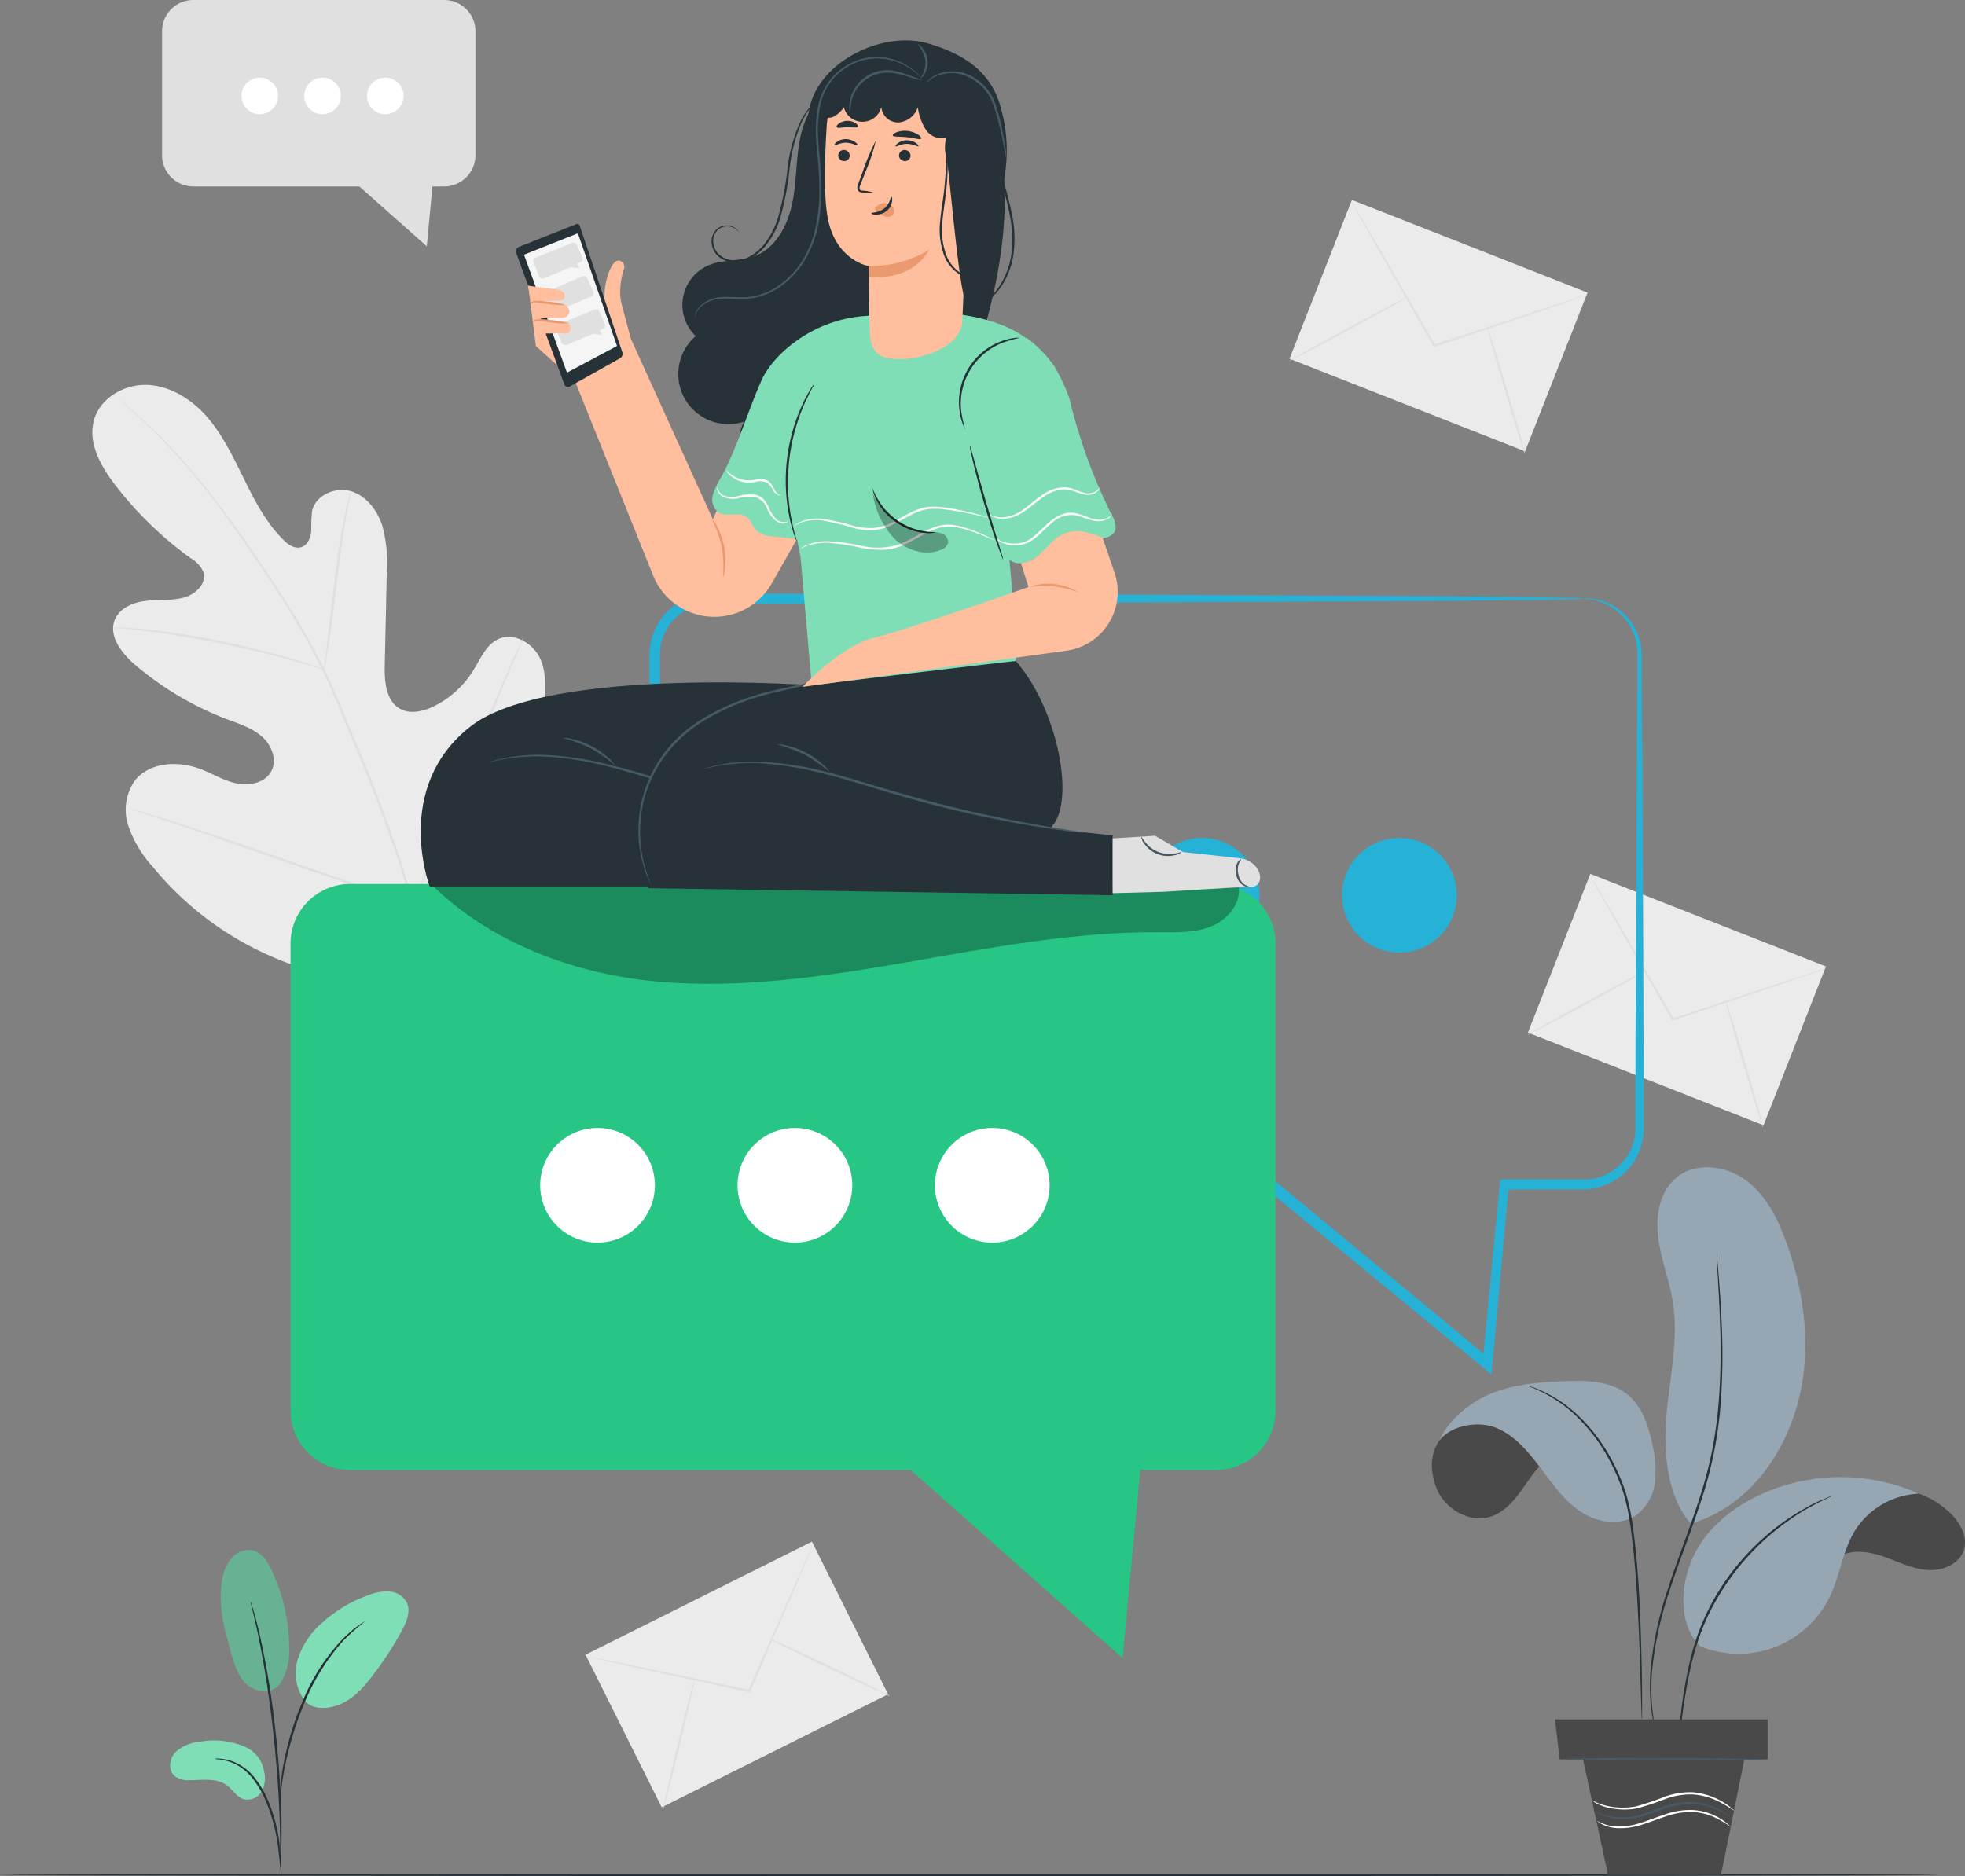 <?xml version="1.0" encoding="UTF-8"?>
<svg xmlns="http://www.w3.org/2000/svg" xmlns:xlink="http://www.w3.org/1999/xlink" id="Group_168164" data-name="Group 168164" width="362.071" height="345.721" viewBox="0 0 362.071 345.721">
  <rect x="0" y="0" width="362.071" height="345.721" fill="#808080" stroke="none"/>
  <defs>
    <clipPath id="clip-path">
      <rect id="Rectangle_159848" data-name="Rectangle 159848" width="362.071" height="345.721" fill="none"></rect>
    </clipPath>
    <clipPath id="clip-path-3">
      <rect id="Rectangle_159844" data-name="Rectangle 159844" width="148.979" height="18.468" fill="none"></rect>
    </clipPath>
    <clipPath id="clip-path-4">
      <rect id="Rectangle_159845" data-name="Rectangle 159845" width="13.859" height="10.833" fill="none"></rect>
    </clipPath>
    <clipPath id="clip-path-5">
      <rect id="Rectangle_159846" data-name="Rectangle 159846" width="12.6" height="25.992" fill="none"></rect>
    </clipPath>
  </defs>
  <g id="Group_168163" data-name="Group 168163" clip-path="url(#clip-path)">
    <rect id="Rectangle_159841" data-name="Rectangle 159841" width="31.428" height="46.631" transform="matrix(0.366, -0.931, 0.931, 0.366, 281.533, 190.29)" fill="#ebebeb"></rect>
    <g id="Group_168162" data-name="Group 168162">
      <g id="Group_168161" data-name="Group 168161" clip-path="url(#clip-path)">
        <path id="Path_36519" data-name="Path 36519" d="M401.143,214.132a2.447,2.447,0,0,1-.557.229l-1.638.59-6,2.048-19.9,6.708-.164.057-.09-.156-.2-.36-10.574-18.487-3.154-5.6-.819-1.54a2.576,2.576,0,0,1-.262-.549,3.081,3.081,0,0,1,.336.508l.917,1.5,3.276,5.562,10.648,18.421.213.36-.254-.09,19.953-6.594,6.045-1.941,1.638-.508a3.959,3.959,0,0,1,.59-.156" transform="translate(-64.726 -35.652)" fill="#e0e0e0"></path>
        <path id="Path_36520" data-name="Path 36520" d="M343.69,230.169c-.049-.1,4.792-2.826,10.812-6.086s10.959-5.824,11.017-5.734-4.784,2.826-10.812,6.086-10.959,5.84-11.017,5.734" transform="translate(-62.177 -39.501)" fill="#e0e0e0"></path>
        <path id="Path_36521" data-name="Path 36521" d="M388.1,224.85c.115,0,1.777,5.209,3.71,11.721s3.407,11.8,3.276,11.836-1.777-5.209-3.71-11.721-3.366-11.8-3.276-11.836" transform="translate(-70.21 -40.678)" fill="#e0e0e0"></path>
        <rect id="Rectangle_159842" data-name="Rectangle 159842" width="46.631" height="31.429" transform="translate(107.885 304.924) rotate(-26.53)" fill="#ebebeb"></rect>
        <path id="Path_36522" data-name="Path 36522" d="M173.8,347.19a4.349,4.349,0,0,1-.2.565l-.655,1.6c-.6,1.425-1.442,3.416-2.457,5.848l-8.338,19.29-.074.156H161.9l-.41-.09-20.8-4.513-6.3-1.417-1.7-.41a4.457,4.457,0,0,1-.59-.164,2.609,2.609,0,0,1,.606.082l1.72.328,6.323,1.286,20.846,4.358.41.09-.238.123c3.276-7.5,6.282-14.285,8.453-19.232,1.089-2.416,1.974-4.39,2.6-5.8.3-.647.541-1.171.721-1.564a2.747,2.747,0,0,1,.262-.532" transform="translate(-23.896 -62.81)" fill="#e0e0e0"></path>
        <path id="Path_36523" data-name="Path 36523" d="M149.208,401.624c-.115,0,1.1-5.447,2.7-12.106s3.014-12.041,3.121-12.008-1.1,5.447-2.7,12.106-3.014,12.032-3.121,12.008" transform="translate(-26.992 -68.295)" fill="#e0e0e0"></path>
        <path id="Path_36524" data-name="Path 36524" d="M173.04,368.629c.049-.106,5.062,2.171,11.189,5.087s11.066,5.373,10.976,5.471-5.054-2.171-11.189-5.087-11.025-5.373-10.976-5.472" transform="translate(-31.305 -66.688)" fill="#e0e0e0"></path>
        <path id="Path_36525" data-name="Path 36525" d="M84.823,194.21c15.858-10.583,19.724-30.6,19.388-48.654-.057-3.014.328-6.184-1.081-8.854s-4.775-4.521-7.527-3.276c-2.285,1.024-3.276,3.612-4.611,5.734a17.755,17.755,0,0,1-7.265,6.643c-1.958.967-4.374,1.54-6.274.467-2.613-1.474-2.867-5.07-2.8-8.068l.369-16.75a26.486,26.486,0,0,0-.819-8.912c-.942-2.859-2.941-5.529-5.816-6.364s-6.479.745-7.134,3.67a34.853,34.853,0,0,0-.139,3.727c-.139,1.27-.713,2.613-1.917,2.941s-2.416-.532-3.276-1.425c-3.088-3.072-5.152-7-7.077-10.9s-3.8-7.9-6.553-11.246S35.6,86.926,31.255,86.614s-9.01,2.269-10.181,6.471,1.27,8.527,3.932,11.983A67.154,67.154,0,0,0,38.93,118.551a5.5,5.5,0,0,1,2.318,2.539c.631,2.007-1.319,3.964-3.326,4.6-2.277.7-4.726.442-7.093.68s-4.915,1.229-5.889,3.424c-1.286,3.047,1.261,6.291,3.776,8.437A58.486,58.486,0,0,0,45.7,148.259c2.22.819,4.562,1.581,6.34,3.153s2.818,4.284,1.7,6.381-3.923,2.728-6.258,2.269-4.407-1.753-6.618-2.613c-4.145-1.638-9.542-1.417-12.286,2.105a9.382,9.382,0,0,0-1.147,8.371,21.8,21.8,0,0,0,4.48,7.47,58.39,58.39,0,0,0,24.655,17.66c9.624,3.457,18.577,4.489,28.25,1.155" transform="translate(-3.758 -15.665)" fill="#ebebeb"></path>
        <path id="Path_36526" data-name="Path 36526" d="M81.276,183.38a267.514,267.514,0,0,0-10.353-29.053q-1.573-3.8-3.1-7.486c-1.032-2.457-2.048-4.915-3.186-7.2a134.344,134.344,0,0,0-7.372-12.95c-2.531-4.005-5.095-7.716-7.5-11.172s-4.751-6.618-6.987-9.428A107.236,107.236,0,0,0,31.222,93.649c-1.474-1.36-2.654-2.384-3.457-3.063l-.926-.77-.319-.246s.09.1.295.287l.893.819c.819.7,1.941,1.736,3.4,3.113a113.169,113.169,0,0,1,11.451,12.5c2.22,2.809,4.521,6,6.93,9.444s4.915,7.183,7.462,11.189a134.534,134.534,0,0,1,7.3,12.917c1.139,2.31,2.146,4.718,3.17,7.183s2.056,4.915,3.1,7.478a271.765,271.765,0,0,1,10.37,29" transform="translate(-4.798 -16.204)" fill="#e0e0e0"></path>
        <path id="Path_36527" data-name="Path 36527" d="M72.909,143.385a7.6,7.6,0,0,0,.295-1.278c.164-.819.369-2.031.6-3.522.467-2.973.983-7.11,1.532-11.664s1.13-8.682,1.638-11.639c.262-1.483.491-2.678.655-3.506a8.243,8.243,0,0,0,.213-1.286,6.97,6.97,0,0,0-.385,1.253c-.221.819-.491,2-.819,3.481-.614,2.949-1.245,7.077-1.794,11.639s-1.024,8.609-1.392,11.68c-.188,1.425-.344,2.613-.459,3.53a7.309,7.309,0,0,0-.082,1.311" transform="translate(-13.19 -19.989)" fill="#e0e0e0"></path>
        <path id="Path_36528" data-name="Path 36528" d="M25.4,141.149a2.3,2.3,0,0,0,.4.066l1.155.115c1,.1,2.457.238,4.235.459,3.563.426,8.478,1.2,13.859,2.277s10.2,2.293,13.662,3.276c1.736.475,3.129.893,4.1,1.179l1.114.328a1.727,1.727,0,0,0,.4.09,1.427,1.427,0,0,0-.369-.172l-1.089-.41c-.95-.344-2.326-.819-4.1-1.327-3.448-1.057-8.273-2.3-13.662-3.4a138.994,138.994,0,0,0-13.925-2.146c-1.794-.188-3.276-.279-4.259-.319H25.76a1.3,1.3,0,0,0-.36-.016" transform="translate(-4.595 -25.534)" fill="#e0e0e0"></path>
        <path id="Path_36529" data-name="Path 36529" d="M92.85,192.41a2.094,2.094,0,0,0,.262-.467c.18-.36.41-.819.688-1.392.582-1.2,1.392-2.973,2.359-5.168,1.941-4.382,4.439-10.525,7.11-17.34s5.119-12.966,6.979-17.381l2.236-5.218.6-1.425a2.742,2.742,0,0,0,.188-.508,2.288,2.288,0,0,0-.27.467l-.68,1.392c-.59,1.2-1.392,2.973-2.359,5.168-1.949,4.382-4.439,10.525-7.11,17.34s-5.119,12.966-6.987,17.381l-2.228,5.218L93.03,191.9a2.314,2.314,0,0,0-.18.508" transform="translate(-16.797 -25.962)" fill="#e0e0e0"></path>
        <path id="Path_36530" data-name="Path 36530" d="M29.85,182.13a3.254,3.254,0,0,0,.516.2l1.5.508,5.562,1.843c4.669,1.564,11.09,3.8,18.184,6.291s13.531,4.677,18.233,6.168c2.343.737,4.251,1.327,5.578,1.7l1.524.426a2.271,2.271,0,0,0,.541.123,2.527,2.527,0,0,0-.516-.2l-1.5-.516-5.529-1.843c-4.669-1.556-11.09-3.792-18.184-6.282s-13.531-4.677-18.225-6.168c-2.351-.745-4.259-1.327-5.586-1.7l-1.524-.434a2.488,2.488,0,0,0-.573-.115" transform="translate(-5.4 -32.949)" fill="#e0e0e0"></path>
        <path id="Path_36531" data-name="Path 36531" d="M42.226,0H88.439a5.766,5.766,0,0,1,5.766,5.766V28.594a5.766,5.766,0,0,1-5.766,5.766H42.226a5.766,5.766,0,0,1-5.766-5.766V5.766A5.766,5.766,0,0,1,42.226,0" transform="translate(-6.596)" fill="#e0e0e0"></path>
        <path id="Path_36532" data-name="Path 36532" d="M79.34,40.62,92.994,52.743l1.122-11.91" transform="translate(-14.353 -7.349)" fill="#e0e0e0"></path>
        <path id="Path_36533" data-name="Path 36533" d="M61.053,20.836a3.366,3.366,0,1,1-3.366-3.366,3.366,3.366,0,0,1,3.366,3.366" transform="translate(-9.827 -3.16)" fill="#fff"></path>
        <path id="Path_36534" data-name="Path 36534" d="M75.173,20.836a3.366,3.366,0,1,1-3.366-3.366h.008a3.359,3.359,0,0,1,3.358,3.358v.008" transform="translate(-12.381 -3.16)" fill="#fff"></path>
        <path id="Path_36535" data-name="Path 36535" d="M89.3,20.836a3.366,3.366,0,1,1-3.366-3.366h.008A3.367,3.367,0,0,1,89.3,20.836" transform="translate(-14.938 -3.16)" fill="#fff"></path>
        <rect id="Rectangle_159843" data-name="Rectangle 159843" width="31.428" height="46.631" transform="matrix(0.366, -0.931, 0.931, 0.366, 237.603, 66.108)" fill="#ebebeb"></rect>
        <path id="Path_36536" data-name="Path 36536" d="M347.515,62.532a2.7,2.7,0,0,1-.557.238l-1.638.582-6,2.072-19.912,6.708-.164.057-.09-.156-.2-.36L308.371,53.186c-1.311-2.343-2.392-4.251-3.162-5.627l-.819-1.54a3.046,3.046,0,0,1-.27-.549,3.181,3.181,0,0,1,.344.508l.909,1.5c.819,1.36,1.909,3.276,3.276,5.562L319.3,71.46l.2.369-.246-.1L339.2,65.177l6.053-1.949,1.638-.508a4.225,4.225,0,0,1,.623-.188" transform="translate(-55.018 -8.226)" fill="#e0e0e0"></path>
        <path id="Path_36537" data-name="Path 36537" d="M290.1,78.569c-.057-.1,4.783-2.826,10.8-6.086s10.959-5.824,11.017-5.734-4.783,2.826-10.812,6.086S290.1,78.675,290.1,78.569" transform="translate(-52.482 -12.075)" fill="#e0e0e0"></path>
        <path id="Path_36538" data-name="Path 36538" d="M334.489,73.25c.106,0,1.769,5.218,3.7,11.721s3.416,11.811,3.276,11.844-1.769-5.218-3.7-11.721-3.391-11.811-3.276-11.844" transform="translate(-60.511 -13.252)" fill="#e0e0e0"></path>
        <path id="Path_36539" data-name="Path 36539" d="M357.287,421.773c0,.115-79.984.213-178.635.213S0,421.888,0,421.773s79.968-.213,178.652-.213,178.635.09,178.635.213" transform="translate(0 -76.264)" fill="#263238"></path>
        <path id="Path_36540" data-name="Path 36540" d="M223.666,188.52A10.566,10.566,0,1,1,213.1,199.086a10.567,10.567,0,0,1,10.566-10.566" transform="translate(-38.552 -34.105)" fill="#ff725e"></path>
        <path id="Path_36541" data-name="Path 36541" d="M268.066,188.52A10.566,10.566,0,1,1,257.5,199.086a10.566,10.566,0,0,1,10.566-10.566" transform="translate(-46.584 -34.105)" fill="#26b1d7"></path>
        <path id="Path_36542" data-name="Path 36542" d="M318.224,134.464a2.238,2.238,0,0,1,.622-.041,8.563,8.563,0,0,1,1.827.2,9.98,9.98,0,0,1,2.842,1.065,10.506,10.506,0,0,1,3.178,2.744,10.394,10.394,0,0,1,2.089,4.915,11.451,11.451,0,0,1,.131,1.515v4.816c.041,4.546.074,9.772.123,15.628.057,11.721.123,25.973.2,42.38q0,6.152.049,12.7v11.746a12.859,12.859,0,0,1-.164,1.851,11.181,11.181,0,0,1-10.648,9.338l-14.924.049.885-.819c-.966,10.493-1.982,21.575-3.047,33.075l-.164,1.794-1.392-1.147-40.062-33.009.655.229-82.089.041H157.117a11.294,11.294,0,0,1-8.961-4.767,11.546,11.546,0,0,1-1.761-3.776,14.963,14.963,0,0,1-.369-4.014V208.608c0-19.658.041-38.579.057-56.624v-6.717a11.853,11.853,0,0,1,.45-3.563,11.579,11.579,0,0,1,1.532-3.276,11.32,11.32,0,0,1,5.594-4.267,10.869,10.869,0,0,1,3.465-.631h3.235l24.868.049,44.632.131,64.634.336,17.569.2,4.571.106a8.758,8.758,0,0,1,1.556.106,7.8,7.8,0,0,1-1.556.106l-4.571.106-17.569.2-64.634.336-44.632.131-24.868.049h-3.194a8.925,8.925,0,0,0-2.883.532,9.411,9.411,0,0,0-4.628,3.555,9.626,9.626,0,0,0-1.638,5.734v6.717c0,18.02.041,36.982.066,56.624v22.369a12.559,12.559,0,0,0,.311,3.489,9.255,9.255,0,0,0,7.02,6.741,9.855,9.855,0,0,0,1.7.2h21.321l82.089.041h.369l.287.238,39.972,33.116-1.564.647c1.106-11.467,2.171-22.574,3.186-33.058l.074-.819h15.694a9.51,9.51,0,0,0,9.092-7.9,11.229,11.229,0,0,0,.139-1.581V220.3q0-6.552.049-12.7c.082-16.382.147-30.659.2-42.38.049-5.856.082-11.082.123-15.628v-4.816a11.669,11.669,0,0,0-.09-1.425,9.931,9.931,0,0,0-1.859-4.661,10.148,10.148,0,0,0-2.957-2.711,10.313,10.313,0,0,0-2.7-1.155c-1.474-.328-2.318-.278-2.318-.36" transform="translate(-26.415 -24.157)" fill="#26b1d7"></path>
        <path id="Path_36543" data-name="Path 36543" d="M76.328,198.87H235.87a10.975,10.975,0,0,1,10.976,10.976V295.9a10.975,10.975,0,0,1-10.976,10.976H76.328A10.968,10.968,0,0,1,65.36,295.908V209.846A10.968,10.968,0,0,1,76.319,198.87Z" transform="translate(-11.824 -35.978)" fill="#27c684"></path>
        <path id="Path_36544" data-name="Path 36544" d="M200.14,326.51l42.912,38.1,3.522-37.424" transform="translate(-36.207 -59.069)" fill="#27c684"></path>
        <path id="Path_36545" data-name="Path 36545" d="M132.086,253.76a10.566,10.566,0,1,1-10.566,10.566,10.567,10.567,0,0,1,10.566-10.566" transform="translate(-21.984 -45.908)" fill="#fff"></path>
        <path id="Path_36546" data-name="Path 36546" d="M176.486,253.76a10.566,10.566,0,1,1-10.566,10.566,10.567,10.567,0,0,1,10.566-10.566" transform="translate(-30.017 -45.908)" fill="#fff"></path>
        <path id="Path_36547" data-name="Path 36547" d="M220.886,253.76a10.566,10.566,0,1,1-10.566,10.566,10.567,10.567,0,0,1,10.566-10.566" transform="translate(-38.049 -45.908)" fill="#fff"></path>
        <g id="Group_168154" data-name="Group 168154" transform="translate(79.321 162.827)" opacity="0.3">
          <g id="Group_168153" data-name="Group 168153">
            <g id="Group_168152" data-name="Group 168152" clip-path="url(#clip-path-3)">
              <path id="Path_36548" data-name="Path 36548" d="M245.767,199.29l-17.053-.5H96.84c10.959,10.9,26.629,16.734,42.019,18.077s30.863-1,46.09-3.637,30.519-5.586,45.976-5.472c3.276,0,6.643.164,9.673-1.048s5.619-4.145,5.168-7.421" transform="translate(-96.84 -198.79)"></path>
            </g>
          </g>
        </g>
        <path id="Path_36549" data-name="Path 36549" d="M312.466,188.52A10.566,10.566,0,1,1,301.9,199.086a10.566,10.566,0,0,1,10.566-10.566" transform="translate(-54.617 -34.105)" fill="#26b1d7"></path>
        <path id="Path_36550" data-name="Path 36550" d="M194.4,11.74a20.167,20.167,0,0,0-18.962,14.211c-1.2,4.2-.958,8.674-1.728,12.983s-2.941,8.813-7.028,10.37c-2.662,1.007-5.734.59-8.355,1.638a7.937,7.937,0,0,0-2.531,13.105,9.239,9.239,0,0,0,8.92,15.776,7.109,7.109,0,0,0,.762,7.978,11.017,11.017,0,0,0,7.437,3.751,25.976,25.976,0,0,0,8.469-.762c6.209-1.376,12.434-3.588,17.1-7.9,5.119-4.734,7.831-11.467,9.886-18.159,3.915-12.737,6-26.457,2.8-39.39" transform="translate(-27.604 -2.124)" fill="#263238"></path>
        <path id="Path_36551" data-name="Path 36551" d="M159.729,91.2l-6.9,15.1L137.712,73c-.713-2.695-1.515-5.734-1.679-6.34a8.643,8.643,0,0,1-.254-2.859,12.932,12.932,0,0,1,.639-3.506c.451-1.007-.557-2.031-1.425-1.54s-2.171,3.276-2.13,6.774-12.139-4.857-14.113-2.875l1.474,11.713c1.335,1.22,5.1,4.587,7.2,6.446l14.252,35.467a12.172,12.172,0,0,0,22.025,1.81l9.182-16.185Z" transform="translate(-21.483 -10.606)" fill="#ffbe9d"></path>
        <path id="Path_36552" data-name="Path 36552" d="M127.227,50.394a.451.451,0,0,1,.576.273c.006.016.01.031.014.047l7.839,23.27a.959.959,0,0,1-.377,1.13l-9.3,5.218a.712.712,0,0,1-.961-.3.7.7,0,0,1-.055-.139L116.145,55.8a.926.926,0,0,1,.45-1.179Z" transform="translate(-20.999 -9.112)" fill="#263238"></path>
        <path id="Path_36553" data-name="Path 36553" d="M127.807,52.49l7.208,20.756L125.8,78.16,117.88,56.43Z" transform="translate(-21.326 -9.496)" fill="#f5f5f5"></path>
        <path id="Path_36554" data-name="Path 36554" d="M120.02,58.22c.278.713.737,1.859,1.024,2.572a.672.672,0,0,0,.872.378l.021-.009,4.915-2.056,1.7.246-.475-.893.557-.229a.672.672,0,0,0,.378-.872L129,57.335,128,55a.672.672,0,0,0-.876-.352l-6.7,2.7a.663.663,0,0,0-.41.844c0,.008.006.016.009.025" transform="translate(-21.705 -9.877)" fill="#e0e0e0"></path>
        <path id="Path_36555" data-name="Path 36555" d="M125.09,73.2l1.024,2.564a.672.672,0,0,0,.873.374l.011,0,4.915-2.056,1.7.246-.475-.893.557-.229a.672.672,0,0,0,.378-.872l-.009-.021-1-2.326a.663.663,0,0,0-.866-.361h0l-6.708,2.7a.672.672,0,0,0-.4.863l.006.014" transform="translate(-22.621 -12.586)" fill="#e0e0e0"></path>
        <path id="Path_36556" data-name="Path 36556" d="M130.347,62.47c.311.7.819,1.835,1.114,2.531a.672.672,0,0,1-.343.885l-.017.007-4.915,2.048-1.007,1.384-.311-.975-.549.246a.679.679,0,0,1-.892-.359v0l-.967-2.351a.68.68,0,0,1,.36-.876l6.626-2.883a.672.672,0,0,1,.893.325l.008.019" transform="translate(-22.145 -11.228)" fill="#e0e0e0"></path>
        <path id="Path_36557" data-name="Path 36557" d="M118.75,64.25c1.581.262,3.522.418,5.1.68a2.92,2.92,0,0,1,1.286.426.992.992,0,0,1,.36,1.2c-.254.459-.876.491-1.4.475-1.163,0-2.457.213-3.62.172,1.491.131,2.867.254,4.53.451a1.564,1.564,0,0,1,1.4,1.36,1.269,1.269,0,0,1-1.155,1.155,13.188,13.188,0,0,1-1.835,0s-2.4,0-2.506.344c1.5,0,3.473.311,4.972.451.41,0,.59.59.688.991A.9.9,0,0,1,126.146,73a1.44,1.44,0,0,1-.59.066c-1.941-.057-2.949.066-4.915,0" transform="translate(-21.483 -11.623)" fill="#ffbe9d"></path>
        <path id="Path_36558" data-name="Path 36558" d="M162.179,127.582a24.406,24.406,0,0,0-.2-5.611,24.136,24.136,0,0,0-1.892-5.291,4.928,4.928,0,0,1,.958,1.384,13.429,13.429,0,0,1,1.352,3.825,13.217,13.217,0,0,1,.156,4.1,4.656,4.656,0,0,1-.377,1.6" transform="translate(-28.962 -21.109)" fill="#eb996e"></path>
        <path id="Path_36559" data-name="Path 36559" d="M126.438,72.572a13.456,13.456,0,0,1-3.383-.18c-.926-.09-1.777-.278-2.343-.278a2.188,2.188,0,0,0-.893.254.369.369,0,0,1,.147-.246,1.226,1.226,0,0,1,.721-.3,13.252,13.252,0,0,1,2.416.147,13.933,13.933,0,0,1,3.334.606" transform="translate(-21.677 -12.992)" fill="#eb996e"></path>
        <path id="Path_36560" data-name="Path 36560" d="M125.807,68.419a13.385,13.385,0,0,1-3.35-.172c-.917-.09-1.761-.287-2.31-.27s-.819.336-.868.287.156-.467.819-.582a4.1,4.1,0,0,1,1.1,0l1.294.139a13.554,13.554,0,0,1,3.317.6" transform="translate(-21.577 -12.238)" fill="#eb996e"></path>
        <path id="Path_36561" data-name="Path 36561" d="M168.088,154.127s-49.85-3.768-64.274,7.519S96.3,191.133,96.3,191.133h81.516l3.129-37.6Z" transform="translate(-17.122 -27.774)" fill="#263238"></path>
        <path id="Path_36562" data-name="Path 36562" d="M180.276,182.966a4.02,4.02,0,0,1-.729-.049c-.475-.057-1.179-.123-2.072-.246-1.8-.229-4.407-.6-7.609-1.139a219.759,219.759,0,0,1-24.7-5.734c-4.743-1.409-9.248-2.809-13.4-3.866a59.391,59.391,0,0,0-11.205-1.777,33.78,33.78,0,0,0-7.626.442c-.9.115-1.573.336-2.04.418a5.383,5.383,0,0,1-.721.139,4.617,4.617,0,0,1,.7-.221,19.86,19.86,0,0,1,2.031-.5,31.83,31.83,0,0,1,7.675-.582,57.487,57.487,0,0,1,11.279,1.7c4.177,1.007,8.691,2.457,13.433,3.825a243.527,243.527,0,0,0,24.622,5.856c3.186.573,5.783.991,7.568,1.27l2.064.319c.491.082.737.131.737.139" transform="translate(-19.931 -30.722)" fill="#455a64"></path>
        <path id="Path_36563" data-name="Path 36563" d="M136.2,171.047a31.173,31.173,0,0,0-4.48-3.129,30.32,30.32,0,0,0-5.128-1.9,4.708,4.708,0,0,1,1.638.172,14.761,14.761,0,0,1,3.7,1.343,14.987,14.987,0,0,1,3.211,2.277,4.854,4.854,0,0,1,1.057,1.237" transform="translate(-22.901 -30.032)" fill="#455a64"></path>
        <path id="Path_36564" data-name="Path 36564" d="M213.077,148.53s-45.6,1.237-60.023,12.524-7.519,29.487-7.519,29.487l85.513,1.294V180.819l-11.09-1.2-.082-.508c4.3-4.71,1.024-21.124-6.135-29.782Z" transform="translate(-26.03 -26.871)" fill="#263238"></path>
        <path id="Path_36565" data-name="Path 36565" d="M228.51,184.5a4.823,4.823,0,0,1-.729-.057c-.475-.049-1.171-.123-2.072-.238-1.8-.229-4.407-.6-7.6-1.147a217.338,217.338,0,0,1-24.712-5.734c-4.751-1.409-9.239-2.834-13.4-3.858a59.451,59.451,0,0,0-11.189-1.8,33.78,33.78,0,0,0-7.626.442c-.9.115-1.573.344-2.04.426a4.478,4.478,0,0,1-.721.131,4.218,4.218,0,0,1,.7-.213,19.9,19.9,0,0,1,2.031-.508,31.979,31.979,0,0,1,7.659-.549,57.376,57.376,0,0,1,11.279,1.638c4.186,1.016,8.691,2.457,13.433,3.833a241.016,241.016,0,0,0,24.638,5.824c3.186.582,5.783,1,7.577,1.278l2.064.319a4.1,4.1,0,0,1,.713.213" transform="translate(-28.66 -31)" fill="#455a64"></path>
        <path id="Path_36566" data-name="Path 36566" d="M184.428,172.525a31.585,31.585,0,0,0-4.48-3.137,32.109,32.109,0,0,0-5.128-1.9,4.635,4.635,0,0,1,1.638.18,14.745,14.745,0,0,1,6.921,3.62,4.915,4.915,0,0,1,1.048,1.237" transform="translate(-31.627 -30.298)" fill="#455a64"></path>
        <path id="Path_36567" data-name="Path 36567" d="M189.456,150.84a4.281,4.281,0,0,1-.7.123l-2.031.287c-1.753.262-4.292.688-7.372,1.311s-6.815,1.433-10.9,2.408A44.361,44.361,0,0,0,155.857,160a26.35,26.35,0,0,0-5.48,4.366,24.169,24.169,0,0,0-3.792,5.308,23.35,23.35,0,0,0-2.662,10.648A24.206,24.206,0,0,0,145,187.691c.262.819.508,1.491.68,1.925a6.522,6.522,0,0,1,.246.672,3.459,3.459,0,0,1-.328-.639,19.686,19.686,0,0,1-.754-1.908,23.477,23.477,0,0,1,1.392-18.274,24.193,24.193,0,0,1,3.825-5.414,26.423,26.423,0,0,1,5.57-4.439,43.864,43.864,0,0,1,12.68-5.037c4.1-.958,7.806-1.728,10.935-2.318s5.684-.967,7.446-1.179c.885-.106,1.573-.18,2.048-.213a6.47,6.47,0,0,1,.713-.025" transform="translate(-25.982 -27.288)" fill="#455a64"></path>
        <path id="Path_36568" data-name="Path 36568" d="M250.3,188.511l7.8-.491,5.168,3.006,9.9,1.081c4.743.246,5.5,5.349,2.58,5.349-2.318,0-16.185.9-16.185.9l-9.264.246Z" transform="translate(-45.282 -34.015)" fill="#e0e0e0"></path>
        <path id="Path_36569" data-name="Path 36569" d="M264.136,191.079a2.4,2.4,0,0,1-1.2.557,5.291,5.291,0,0,1-5.693-2.2,2.321,2.321,0,0,1-.508-1.212c.057,0,.262.426.754,1.04a5.668,5.668,0,0,0,5.381,2.08c.778-.123,1.237-.328,1.261-.262" transform="translate(-46.447 -34.051)" fill="#455a64"></path>
        <path id="Path_36570" data-name="Path 36570" d="M280.351,198.293c0,.049-.393.147-.95-.139a2.882,2.882,0,0,1-1.311-1.917,3.077,3.077,0,0,1,.2-2.3c.311-.541.688-.7.713-.647a7.389,7.389,0,0,0-.442.819,3.219,3.219,0,0,0-.057,2.072,2.909,2.909,0,0,0,1.048,1.753,5.029,5.029,0,0,0,.795.36" transform="translate(-50.285 -34.966)" fill="#455a64"></path>
        <path id="Path_36571" data-name="Path 36571" d="M185.074,72.363s-9.723,21.37-9.149,25,3.416,18.11,3.416,18.11l2.056,23.557s36.72-4.448,37.482-4.448-1.147-19.486-1.147-19.486l5.594-37.449s-2.564-5.1-14.129-6.872c-6.921-1.073-24.122,1.589-24.122,1.589" transform="translate(-31.822 -12.758)" fill="#80deb7"></path>
        <path id="Path_36572" data-name="Path 36572" d="M219.87,102.15a30.874,30.874,0,0,0,3.465,10.878c.7,1.27,1.36,3.055,2.523,3.923,1.818,1.368,4.431.082,6.078-1.483s3.317-3.547,5.586-3.629c1.45-.049,2.793.7,4.21,1.007s3.276-.164,3.579-1.573a3.656,3.656,0,0,0-.557-2.375,99.778,99.778,0,0,1-7.929-21.706,34.265,34.265,0,0,0-2.883-6.135,24.584,24.584,0,0,0-5.013-5.078" transform="translate(-39.777 -13.746)" fill="#80deb7"></path>
        <path id="Path_36573" data-name="Path 36573" d="M189.168,71.04c-10.108.352-17.684,7.036-19.838,11.852-2.531,5.652-4.5,12.483-7.462,17.922a12.591,12.591,0,0,0-1.532,3.276,3.005,3.005,0,0,0,1.114,3.227c1.524.9,3.735-.27,5.136.819.77.59,1,1.638,1.638,2.375A5.085,5.085,0,0,0,171.5,111.7l6.823.737" transform="translate(-28.986 -12.852)" fill="#80deb7"></path>
        <path id="Path_36574" data-name="Path 36574" d="M216.851,92.787a3.591,3.591,0,0,1-.393-.819,10.73,10.73,0,0,1-.606-2.384A11.958,11.958,0,0,1,223.609,76.6a10.866,10.866,0,0,1,2.384-.59,2.915,2.915,0,0,1,.9,0,21.846,21.846,0,0,0-3.178.917,12.058,12.058,0,0,0-7.56,12.655,23.242,23.242,0,0,0,.7,3.2" transform="translate(-39.027 -13.745)" fill="#263238"></path>
        <path id="Path_36575" data-name="Path 36575" d="M182.043,86.28a6.458,6.458,0,0,1-.524,1.065c-.188.336-.41.745-.631,1.237s-.516,1.032-.77,1.638a36.253,36.253,0,0,0-1.6,4.5,38.135,38.135,0,0,0-1.122,5.734,39.618,39.618,0,0,0-.18,5.832,36.48,36.48,0,0,0,.549,4.734c.106.672.262,1.261.377,1.794s.238.975.344,1.343a7.339,7.339,0,0,1,.27,1.155,6.021,6.021,0,0,1-.434-1.106,13.294,13.294,0,0,1-.41-1.335c-.139-.524-.319-1.122-.442-1.794a33.029,33.029,0,0,1-.647-4.775,33.775,33.775,0,0,1,1.319-11.68,32.4,32.4,0,0,1,1.7-4.5,17.978,17.978,0,0,1,.819-1.638,12.882,12.882,0,0,1,.7-1.212,6.439,6.439,0,0,1,.68-.983" transform="translate(-31.978 -15.609)" fill="#263238"></path>
        <path id="Path_36576" data-name="Path 36576" d="M245.442,115.5a.549.549,0,0,1-.082.238,1.821,1.821,0,0,1-.467.557,3.491,3.491,0,0,1-2.572.582c-1.147-.131-2.334-.819-3.719-1.065a5.168,5.168,0,0,0-4.194,1.36c-1.286,1.032-2.334,2.285-3.571,3.129a5.475,5.475,0,0,1-1.917.909,6.852,6.852,0,0,1-1.843.115,5.347,5.347,0,0,1-2.523-.762,2.285,2.285,0,0,1-.532-.5,1.048,1.048,0,0,1-.123-.221,5.615,5.615,0,0,0,.745.573,5.516,5.516,0,0,0,2.457.606,6.861,6.861,0,0,0,1.745-.156,5.306,5.306,0,0,0,1.777-.885c1.163-.819,2.187-2.072,3.53-3.145a7.62,7.62,0,0,1,2.179-1.245,4.457,4.457,0,0,1,2.351-.164c1.474.319,2.629,1,3.686,1.147a3.447,3.447,0,0,0,2.457-.41,3.151,3.151,0,0,0,.614-.663" transform="translate(-40.506 -20.867)" fill="#fafafa"></path>
        <path id="Path_36577" data-name="Path 36577" d="M242.85,109.679a.508.508,0,0,1-.057.229,1.528,1.528,0,0,1-.4.541,2.827,2.827,0,0,1-2.392.5c-1.048-.172-2.13-.86-3.424-.926a6.883,6.883,0,0,0-3.981,1.343c-1.278.86-2.375,1.876-3.514,2.646a7.716,7.716,0,0,1-3.358,1.392,4.458,4.458,0,0,1-2.457-.319,1.958,1.958,0,0,1-.745-.508,5.441,5.441,0,0,0,.819.36,4.59,4.59,0,0,0,2.326.164,7.446,7.446,0,0,0,3.178-1.417c1.1-.762,2.179-1.786,3.5-2.67a7.1,7.1,0,0,1,4.235-1.384,6.328,6.328,0,0,1,1.908.483,11.1,11.1,0,0,0,1.556.541,2.721,2.721,0,0,0,2.228-.336,2.841,2.841,0,0,0,.582-.639" transform="translate(-40.256 -19.833)" fill="#fafafa"></path>
        <path id="Path_36578" data-name="Path 36578" d="M174.381,115.892a.958.958,0,0,1-.59.319,2.228,2.228,0,0,1-1.753-.475,6.191,6.191,0,0,1-1.523-2.2,3.562,3.562,0,0,0-2.08-2.089,7.464,7.464,0,0,0-3.1.164,4.779,4.779,0,0,1-2.678-.123,2.334,2.334,0,0,1-1.3-1.27c-.156-.418-.074-.672-.057-.663a1.641,1.641,0,0,0,.2.6,2.37,2.37,0,0,0,1.261,1.057,4.7,4.7,0,0,0,2.506,0,7.42,7.42,0,0,1,3.276-.18,2.88,2.88,0,0,1,1.483.958,6.727,6.727,0,0,1,.819,1.36,6.5,6.5,0,0,0,1.36,2.146,2.188,2.188,0,0,0,1.54.541,4.486,4.486,0,0,0,.639-.147" transform="translate(-29.173 -19.82)" fill="#fafafa"></path>
        <path id="Path_36579" data-name="Path 36579" d="M173.53,110.388a.663.663,0,0,1-.491,0,2.026,2.026,0,0,1-1.024-.868,4.342,4.342,0,0,0-1.1-1.425,3.163,3.163,0,0,0-2.146-.147,5.741,5.741,0,0,1-2.392,0,4.981,4.981,0,0,1-1.794-.819,3.077,3.077,0,0,1-1.2-1.319c.066-.049.459.516,1.368,1.073a5.381,5.381,0,0,0,3.956.639,3.383,3.383,0,0,1,2.408.238,4.182,4.182,0,0,1,1.155,1.638,2.1,2.1,0,0,0,.819.868,1.1,1.1,0,0,0,.434.123" transform="translate(-29.559 -19.141)" fill="#fafafa"></path>
        <path id="Path_36580" data-name="Path 36580" d="M214.778,116.105s-.516-.106-1.442-.319-2.269-.532-3.94-.819c-.819-.147-1.753-.3-2.736-.426a15.243,15.243,0,0,0-3.145-.123,9.573,9.573,0,0,0-3.276,1.073c-1.081.541-2.171,1.2-3.35,1.777a9.557,9.557,0,0,1-3.694,1.065,11.932,11.932,0,0,1-3.555-.393,46.893,46.893,0,0,0-5.783-1.4,8.187,8.187,0,0,0-3.923.369,13.719,13.719,0,0,0-1.294.672,2.37,2.37,0,0,1,.278-.262,5.3,5.3,0,0,1,.95-.565,8.064,8.064,0,0,1,4.014-.516,41.893,41.893,0,0,1,5.848,1.327,12.168,12.168,0,0,0,3.44.36,9.4,9.4,0,0,0,3.53-1.04c1.155-.565,2.244-1.22,3.35-1.769a10.068,10.068,0,0,1,3.416-1.089,15.254,15.254,0,0,1,3.227.164c1,.139,1.917.311,2.752.483,1.638.352,3.006.713,3.923.975.459.139.819.246,1.048.336s.369.106.36.123" transform="translate(-32.318 -20.624)" fill="#fafafa"></path>
        <path id="Path_36581" data-name="Path 36581" d="M215.887,120.946s-.491-.2-1.36-.565a38.055,38.055,0,0,0-3.751-1.368,16.2,16.2,0,0,0-2.67-.606,7.154,7.154,0,0,0-3.047.4c-2.089.713-4.1,2.244-6.553,3.211a10.007,10.007,0,0,1-3.776.655,20.846,20.846,0,0,1-3.522-.377,42.1,42.1,0,0,0-5.848-.909,10.413,10.413,0,0,0-3.907.5c-.885.319-1.319.623-1.343.59s.1-.1.3-.238a6.329,6.329,0,0,1,.975-.508,9.738,9.738,0,0,1,3.981-.639,38.27,38.27,0,0,1,5.906.819,13,13,0,0,0,7.077-.287c2.375-.95,4.374-2.457,6.553-3.186a7.321,7.321,0,0,1,3.211-.369,15.053,15.053,0,0,1,2.719.655,32.514,32.514,0,0,1,3.727,1.515c.426.2.754.377.967.5a1.6,1.6,0,0,1,.36.2" transform="translate(-32.583 -21.352)" fill="#fafafa"></path>
        <path id="Path_36582" data-name="Path 36582" d="M207.875,118.025a2.959,2.959,0,0,1-.59.1,7.715,7.715,0,0,1-1.638-.041,10.575,10.575,0,0,1-2.375-.565,12.409,12.409,0,0,1-2.654-1.368,12.706,12.706,0,0,1-2.22-2.015,10.241,10.241,0,0,1-1.352-2.031,7.624,7.624,0,0,1-.614-1.524c-.1-.369-.147-.582-.115-.59s.311.819.991,1.974a12.152,12.152,0,0,0,1.384,1.917,13.957,13.957,0,0,0,2.171,1.917,13.322,13.322,0,0,0,2.547,1.36,12.148,12.148,0,0,0,2.285.631c1.327.221,2.179.156,2.179.238" transform="translate(-35.514 -19.898)" fill="#263238"></path>
        <g id="Group_168157" data-name="Group 168157" transform="translate(160.828 90.976)" opacity="0.3">
          <g id="Group_168156" data-name="Group 168156">
            <g id="Group_168155" data-name="Group 168155" clip-path="url(#clip-path-4)">
              <path id="Path_36583" data-name="Path 36583" d="M196.35,111.07a15.154,15.154,0,0,0,3.94,8.248c2.22,2.162,5.652,3.276,8.535,2.121a2.032,2.032,0,0,0,1.376-1.278,1.687,1.687,0,0,0-1.114-1.753,6.775,6.775,0,0,0-2.228-.3,12.647,12.647,0,0,1-10.329-6.692" transform="translate(-196.35 -111.07)"></path>
            </g>
          </g>
        </g>
        <path id="Path_36584" data-name="Path 36584" d="M224.313,121.275a2.964,2.964,0,0,1-.352-.819c-.2-.516-.483-1.27-.819-2.2-.655-1.876-1.5-4.472-2.351-7.372s-1.532-5.553-1.99-7.478c-.229-.967-.4-1.745-.508-2.293a3.55,3.55,0,0,1-.123-.819,3.092,3.092,0,0,1,.287.819c.18.623.393,1.368.639,2.252.524,1.908,1.261,4.538,2.105,7.437s1.638,5.5,2.228,7.372c.262.876.491,1.638.68,2.244a3.984,3.984,0,0,1,.2.86" transform="translate(-39.469 -18.143)" fill="#263238"></path>
        <path id="Path_36585" data-name="Path 36585" d="M180.53,148.2s7.077-7.585,13.269-9.076,28.373-9.329,28.373-9.329l-1.4-4.415a5.937,5.937,0,0,0,3.727-1.868l1.433-1.425c1.949-2.13,4.3-3.276,7.708-2.121l2.146.639,2.236,6.553a10.944,10.944,0,0,1-8.871,14.375Z" transform="translate(-32.66 -21.621)" fill="#ffbe9d"></path>
        <path id="Path_36586" data-name="Path 36586" d="M240.588,132.874a26.847,26.847,0,0,0-4.5-1.081,25.96,25.96,0,0,0-4.6.131,10.567,10.567,0,0,1,9.084.95Z" transform="translate(-41.877 -23.755)" fill="#eb996e"></path>
        <path id="Path_36587" data-name="Path 36587" d="M181.826,24.546c-.6-10.288,12.8-17.512,21.952-14.932,8.592,2.457,12.286,6.7,13.671,12.45a28.614,28.614,0,0,1-.909,17.455c-1.114,2.695-3.113,5.439-6.012,5.734" transform="translate(-32.891 -1.644)" fill="#263238"></path>
        <path id="Path_36588" data-name="Path 36588" d="M209.939,19.373a2.908,2.908,0,0,1,2.6,2.957l-1.638,39.439c-.057,4.661-6.864,7.29-11.844,7.183-5.037-.106-5.209-2.572-5.283-7-.115-7.372-.115-10.181-.115-10.14s-6.381-1.057-7.658-9.379c-.655-4.1-.451-10.9-.1-16.431.311-4.98,3.612-11.1,8.576-10.566Z" transform="translate(-33.573 -2.786)" fill="#ffbe9d"></path>
        <path id="Path_36589" data-name="Path 36589" d="M188.56,34.716a1.073,1.073,0,0,0,1.024,1.073,1.017,1.017,0,0,0,1.1-.929l0-.029a1.065,1.065,0,0,0-1.024-1.081,1.023,1.023,0,0,0-1.1.946l0,.02" transform="translate(-34.112 -6.105)" fill="#263238"></path>
        <path id="Path_36590" data-name="Path 36590" d="M187.716,32.414c.131.139.942-.45,2.08-.45s1.99.573,2.113.434-.074-.311-.442-.582a2.913,2.913,0,0,0-1.687-.516,2.752,2.752,0,0,0-1.638.532c-.369.27-.491.524-.426.582" transform="translate(-33.957 -5.662)" fill="#263238"></path>
        <path id="Path_36591" data-name="Path 36591" d="M202.23,34.716a1.073,1.073,0,0,0,1.032,1.073,1.024,1.024,0,0,0,1.1-.945v-.013a1.073,1.073,0,0,0-1.024-1.081,1.032,1.032,0,0,0-1.1.953v.013" transform="translate(-36.585 -6.105)" fill="#263238"></path>
        <path id="Path_36592" data-name="Path 36592" d="M201.466,32.682c.131.139.942-.459,2.081-.459s1.99.573,2.113.434-.074-.311-.442-.582a2.965,2.965,0,0,0-1.687-.516,2.752,2.752,0,0,0-1.638.532c-.369.27-.491.524-.426.59" transform="translate(-36.444 -5.71)" fill="#263238"></path>
        <path id="Path_36593" data-name="Path 36593" d="M195.753,41.191a7.474,7.474,0,0,0-1.859-.336c-.295,0-.565-.09-.614-.287a1.449,1.449,0,0,1,.188-.868l.868-2.228a37.228,37.228,0,0,0,1.941-5.832,40.065,40.065,0,0,0-2.4,5.66c-.287.819-.565,1.532-.819,2.244a1.639,1.639,0,0,0-.147,1.147.7.7,0,0,0,.475.426,2.453,2.453,0,0,0,.5.074,7.578,7.578,0,0,0,1.868,0" transform="translate(-34.891 -5.724)" fill="#263238"></path>
        <path id="Path_36594" data-name="Path 36594" d="M195.43,59.2a21.122,21.122,0,0,0,11.115-2.965s-2.695,5.734-11.009,4.915Z" transform="translate(-35.355 -10.173)" fill="#eb996e"></path>
        <path id="Path_36595" data-name="Path 36595" d="M196.956,46.5a2.073,2.073,0,0,1,1.851-.77,1.884,1.884,0,0,1,1.3.7,1.179,1.179,0,0,1,.09,1.36,1.376,1.376,0,0,1-1.5.385,4.34,4.34,0,0,1-1.466-.876,1.417,1.417,0,0,1-.328-.336.4.4,0,0,1,0-.426" transform="translate(-35.611 -8.27)" fill="#eb996e"></path>
        <path id="Path_36596" data-name="Path 36596" d="M199.7,44.27c-.188,0-.188,1.229-1.253,2.113s-2.392.745-2.4.917.295.246.819.262a3.12,3.12,0,0,0,2.007-.7,2.686,2.686,0,0,0,.967-1.769c.082-.524-.057-.827-.139-.819" transform="translate(-35.467 -8.009)" fill="#263238"></path>
        <path id="Path_36597" data-name="Path 36597" d="M200.839,30.289c.115.311,1.253.164,2.6.319s2.457.532,2.613.254c.082-.131-.106-.426-.549-.729a4.547,4.547,0,0,0-3.964-.442c-.483.2-.745.45-.7.6" transform="translate(-36.333 -5.324)" fill="#263238"></path>
        <path id="Path_36598" data-name="Path 36598" d="M188.222,28.363c.2.254.991,0,1.941,0s1.753.172,1.941-.1c.082-.131-.049-.393-.4-.639a2.7,2.7,0,0,0-1.573-.426,2.614,2.614,0,0,0-1.548.524c-.336.238-.467.508-.36.639" transform="translate(-34.045 -4.92)" fill="#263238"></path>
        <path id="Path_36599" data-name="Path 36599" d="M198.386,12.09a16.85,16.85,0,0,0-7.978,2.457,11.54,11.54,0,0,0-5.734,6.766,2.375,2.375,0,0,0,.066,1.868,1.826,1.826,0,0,0,2.277.491,5.334,5.334,0,0,0,1.851-1.7,3.555,3.555,0,0,0,6.9-.082,3.1,3.1,0,0,0,3.194,2.859,4.1,4.1,0,0,0,3.538-2.793,10.307,10.307,0,0,0,1.458,4.1,3.546,3.546,0,0,0,3.76,1.532,7.286,7.286,0,0,0,.057,3.71c.434,1.179,2.457,26.588,3.653,26.211s.868-26.211,1.139-27.407a27.781,27.781,0,0,0,.885-6.954,10.2,10.2,0,0,0-8.191-10.329,27.018,27.018,0,0,0-7.224-.663" transform="translate(-33.381 -2.187)" fill="#263238"></path>
        <path id="Path_36600" data-name="Path 36600" d="M165.066,46.624a2.193,2.193,0,0,0-.328-.377,2.319,2.319,0,0,0-1.253-.639,2.746,2.746,0,0,0-2.121.467,2.852,2.852,0,0,0-.95,2.637,3.456,3.456,0,0,0,.622,1.573,3.751,3.751,0,0,0,1.442,1.13,5.009,5.009,0,0,0,4.005,0,8.776,8.776,0,0,0,3.53-2.9,15.118,15.118,0,0,0,2.269-4.431,56.268,56.268,0,0,0,1.827-9.583,28.909,28.909,0,0,1,2.1-7.74,12.7,12.7,0,0,1,3.162-4.39,9.642,9.642,0,0,1,1.2-.893,2.172,2.172,0,0,1,.451-.238,12.209,12.209,0,0,0-4.546,5.611,29.2,29.2,0,0,0-1.982,7.675,54.422,54.422,0,0,1-1.818,9.657,15.355,15.355,0,0,1-2.334,4.554,9.292,9.292,0,0,1-3.71,3.014,5.391,5.391,0,0,1-4.308,0,4.092,4.092,0,0,1-1.556-1.261,3.727,3.727,0,0,1-.663-1.728,3.087,3.087,0,0,1,1.114-2.859,2.883,2.883,0,0,1,2.293-.442,2.4,2.4,0,0,1,1.286.737,1.2,1.2,0,0,1,.27.426" transform="translate(-28.958 -3.843)" fill="#263238"></path>
        <path id="Path_36601" data-name="Path 36601" d="M219.93,60.906c0-.049.483-.262,1.286-.819a10.969,10.969,0,0,0,2.809-2.981,14.414,14.414,0,0,0,2.105-5.684,22.615,22.615,0,0,0-.319-7.47c-.508-2.621-1.261-5.07-1.908-7.306s-1.2-4.276-1.532-6.012a26.5,26.5,0,0,1-.475-4.161V25.333a1.178,1.178,0,0,1,.041-.393c.041,0,0,.549.106,1.524a30.424,30.424,0,0,0,.6,4.1c.369,1.712.934,3.727,1.638,5.955a73.616,73.616,0,0,1,1.949,7.372,22.033,22.033,0,0,1,.287,7.6,14.331,14.331,0,0,1-2.236,5.8,10.343,10.343,0,0,1-2.973,2.949,6.439,6.439,0,0,1-1.007.541,2.167,2.167,0,0,1-.369.131" transform="translate(-39.788 -4.512)" fill="#263238"></path>
        <path id="Path_36602" data-name="Path 36602" d="M219.865,56.576a.977.977,0,0,1-.295.147,4.323,4.323,0,0,1-.9.221,5.639,5.639,0,0,1-3.342-.7,7.165,7.165,0,0,1-3.2-3.882,13.914,13.914,0,0,1-.647-6.16c.2-2.2.6-4.235.778-6.11s.287-3.571.319-5,0-2.58,0-3.383a7.253,7.253,0,0,1,0-1.237,6.467,6.467,0,0,1,.156,1.229c.066.819.131,1.958.139,3.4a50.3,50.3,0,0,1-.229,5.029c-.164,1.892-.549,3.948-.745,6.11a13.829,13.829,0,0,0,.59,5.979,6.979,6.979,0,0,0,2.99,3.76,5.734,5.734,0,0,0,3.17.819c.795-.09,1.2-.27,1.22-.229" transform="translate(-38.24 -5.514)" fill="#263238"></path>
        <path id="Path_36603" data-name="Path 36603" d="M156.33,60.866a2.3,2.3,0,0,1,.131-.819,3.753,3.753,0,0,1,1.36-1.8,6.17,6.17,0,0,1,3.391-1.179c1.409-.131,3.006.074,4.734,0a11.957,11.957,0,0,0,5.316-1.8,15.769,15.769,0,0,0,4.6-4.546,19.221,19.221,0,0,0,2.728-6.626,32.755,32.755,0,0,0,.647-7.732c0-2.67-.369-5.259-.524-7.8a22.939,22.939,0,0,1,.459-7.306,11.14,11.14,0,0,1,8.559-8.24,10.648,10.648,0,0,1,4.759.139,11.029,11.029,0,0,1,3.276,1.45,10.33,10.33,0,0,1,1.753,1.433c.188.188.3.344.393.442s.131.156.123.164a14.427,14.427,0,0,0-2.359-1.9,11.149,11.149,0,0,0-3.276-1.36,10.592,10.592,0,0,0-4.644-.074,10.892,10.892,0,0,0-4.972,2.556,10.745,10.745,0,0,0-3.276,5.5,23,23,0,0,0-.426,7.175c.172,2.515.5,5.119.549,7.814a33.687,33.687,0,0,1-.672,7.831,19.451,19.451,0,0,1-2.809,6.757,16.006,16.006,0,0,1-4.743,4.628,12.161,12.161,0,0,1-5.48,1.8c-1.786.1-3.366-.131-4.743,0a6.118,6.118,0,0,0-3.276,1.073,3.681,3.681,0,0,0-1.376,1.7c-.172.442-.172.721-.2.721" transform="translate(-28.282 -2.318)" fill="#455a64"></path>
        <path id="Path_36604" data-name="Path 36604" d="M206.459,9.959c0-.041.4.139.819.639a4.166,4.166,0,0,1,.991,2.367,4.217,4.217,0,0,1-.573,2.506,2.441,2.441,0,0,1-.721.819c-.033,0,.2-.36.451-.926a4.49,4.49,0,0,0-.385-4.538c-.328-.557-.622-.819-.582-.868" transform="translate(-37.35 -1.801)" fill="#455a64"></path>
        <path id="Path_36605" data-name="Path 36605" d="M223.154,32.3a5.867,5.867,0,0,1-.221-1c-.123-.655-.295-1.589-.549-2.744s-.557-2.531-.967-4.03c-.2-.754-.434-1.54-.721-2.334a8.1,8.1,0,0,0-1.179-2.269,8.945,8.945,0,0,0-3.858-3.039,7.1,7.1,0,0,0-3.981-.385,6.674,6.674,0,0,0-2.539,1.016,9.608,9.608,0,0,1-.819.6,1.676,1.676,0,0,1,.164-.213,3.986,3.986,0,0,1,.573-.516,6.341,6.341,0,0,1,2.572-1.179,7.241,7.241,0,0,1,4.186.311,9.179,9.179,0,0,1,4.055,3.153A8.264,8.264,0,0,1,221.1,22.05c.287.819.508,1.638.713,2.367.385,1.524.672,2.908.876,4.1s.352,2.113.418,2.777a3.882,3.882,0,0,1,.049,1.007" transform="translate(-37.687 -2.899)" fill="#455a64"></path>
        <path id="Path_36606" data-name="Path 36606" d="M204.525,17.623a10.473,10.473,0,0,1-2.621-.639,17.328,17.328,0,0,0-2.8-.68,6.837,6.837,0,0,0-3.416.377,6.756,6.756,0,0,0-2.8,1.974,6.846,6.846,0,0,0-1.335,2.457,11.32,11.32,0,0,0-.352,2.621,1.767,1.767,0,0,1-.131-.721,6.437,6.437,0,0,1,.188-1.982,6.758,6.758,0,0,1,1.327-2.662,6.972,6.972,0,0,1,2.957-2.13,7.091,7.091,0,0,1,3.62-.369A15.812,15.812,0,0,1,202,16.69c1.556.6,2.539.876,2.523.934" transform="translate(-34.564 -2.855)" fill="#455a64"></path>
        <path id="Path_36607" data-name="Path 36607" d="M408.4,353.082a9.08,9.08,0,0,1,4.685-5.971c2.408-1.057,5.39-.467,7.945.467s5.07,2.171,7.781,2.334,5.783-1.114,6.594-3.71c.762-2.457-.713-5.046-2.547-6.823a16.1,16.1,0,0,0-26.366,6.332" transform="translate(-73.538 -60.585)" fill="#494949"></path>
        <path id="Path_36608" data-name="Path 36608" d="M381.858,363.51c-3.981-3.784-3.784-10.37-1.794-15.5s6.323-9.051,11.164-11.647a35.376,35.376,0,0,1,30.822-.991,14.63,14.63,0,0,0-11.828,6.938c-2.179,3.629-2.67,8.027-4.472,11.86a18.65,18.65,0,0,1-23.893,9.338" transform="translate(-68.507 -60.119)" fill="#96a7b3"></path>
        <path id="Path_36609" data-name="Path 36609" d="M378.892,328.176c-4.415-5.2-5-13.556-4.349-20.346s2.22-13.63,1.147-20.371c-.631-3.989-2.179-7.8-2.7-11.811s.221-8.535,3.326-11.123c3.571-2.973,9.19-2.269,12.9.516s5.865,7.183,7.437,11.549c3.432,9.6,4.718,20.248,1.884,30.077s-9.493,18.569-19.265,21.526" transform="translate(-67.449 -47.507)" fill="#96a7b3"></path>
        <path id="Path_36610" data-name="Path 36610" d="M377.636,384.268a2.805,2.805,0,0,1,0-.6v-1.72c.049-1.5.188-3.661.524-6.307a81.818,81.818,0,0,1,1.687-9.239,42.568,42.568,0,0,1,4.21-10.7,44.348,44.348,0,0,1,6.9-9.207,43.276,43.276,0,0,1,7.224-6c1.1-.762,2.171-1.335,3.088-1.876a24.761,24.761,0,0,1,2.457-1.212l1.589-.663a3.174,3.174,0,0,1,.565-.2,2.822,2.822,0,0,1-.524.279l-1.556.737c-.655.344-1.466.77-2.392,1.278a30.393,30.393,0,0,0-3.039,1.917,44.652,44.652,0,0,0-7.11,6.02,45.3,45.3,0,0,0-6.8,9.141c-4.1,7.093-5.168,14.539-5.979,19.765-.369,2.646-.557,4.792-.655,6.282-.049.7-.082,1.278-.107,1.712a2.68,2.68,0,0,1-.082.6" transform="translate(-68.315 -60.883)" fill="#263238"></path>
        <path id="Path_36611" data-name="Path 36611" d="M329.553,317.59c-8.191,4.915-8.134,9.4-6.766,13.638s6.364,7.167,10.517,5.586c2.351-.9,4.046-2.941,5.5-4.988s2.809-4.243,4.849-5.734,4.98-2.031,7.028-.573" transform="translate(-58.271 -57.455)" fill="#494949"></path>
        <path id="Path_36612" data-name="Path 36612" d="M323.75,321.738c2.13-2.949,7.372-3.8,10.73-2.326s5.734,4.39,7.945,7.3,4.308,5.988,7.331,8.011,7.241,2.76,10.255.721a8.772,8.772,0,0,0,3.481-6.037,20.04,20.04,0,0,0-.475-7.11c-.721-3.424-1.9-6.995-4.636-9.174-3.047-2.416-7.282-2.531-11.181-2.408-4.472.147-9.01.483-13.2,2.031s-8.478,4.915-10.255,9.01" transform="translate(-58.57 -56.205)" fill="#96a7b3"></path>
        <path id="Path_36613" data-name="Path 36613" d="M364.718,373.249a4.411,4.411,0,0,1-.057-.7l-.074-2.023c-.049-1.8-.131-4.333-.221-7.446s-.238-6.889-.459-11.041-.549-8.715-1.179-13.458a43.071,43.071,0,0,0-1.343-6.831,35.513,35.513,0,0,0-2.5-5.979,32.3,32.3,0,0,0-6.594-8.731,25.125,25.125,0,0,0-6.094-4.169,18.836,18.836,0,0,0-1.851-.819,3.4,3.4,0,0,1-.647-.287,5.662,5.662,0,0,1,.672.2,14.446,14.446,0,0,1,1.9.737,24.126,24.126,0,0,1,6.225,4.1,32.026,32.026,0,0,1,6.733,8.764,34.855,34.855,0,0,1,2.547,6.037,42.35,42.35,0,0,1,1.376,6.9c.631,4.767.934,9.338,1.147,13.5s.3,7.9.369,11.05.082,5.693.082,7.446v2.031a4.325,4.325,0,0,1-.033.721" transform="translate(-62.179 -56.401)" fill="#263238"></path>
        <path id="Path_36614" data-name="Path 36614" d="M372.628,371.453a22.481,22.481,0,0,1-.909-3.5,36.869,36.869,0,0,1-.385-9.829,65.177,65.177,0,0,1,3.1-14.285c1.679-5.25,3.948-10.869,5.889-16.9a78,78,0,0,0,2.343-8.936,80.513,80.513,0,0,0,1.155-8.527,125.085,125.085,0,0,0,.27-14.588c-.139-4.153-.352-7.511-.491-9.829-.066-1.13-.115-2.031-.147-2.67v-.7a.681.681,0,0,1,0-.238,2.178,2.178,0,0,1,0,.229c0,.18.041.41.074.7.057.639.131,1.532.229,2.67.188,2.318.451,5.676.631,9.829a120.586,120.586,0,0,1-.18,14.629,79.506,79.506,0,0,1-1.139,8.576,76.441,76.441,0,0,1-2.343,9.01c-1.949,6.053-4.235,11.656-5.922,16.89a66.421,66.421,0,0,0-3.178,14.195,38.17,38.17,0,0,0,.246,9.788c.2,1.147.377,2.031.541,2.621.066.278.115.5.164.68a.983.983,0,0,1,.049.18" transform="translate(-67.148 -50.919)" fill="#263238"></path>
        <path id="Path_36615" data-name="Path 36615" d="M388.985,394.2H350.676l-.876-7.372h39.185Z" transform="translate(-63.282 -69.981)" fill="#494949"></path>
        <path id="Path_36616" data-name="Path 36616" d="M355.89,394.81l4.792,22.124h20.813l4.48-22.124Z" transform="translate(-64.384 -71.425)" fill="#494949"></path>
        <path id="Path_36617" data-name="Path 36617" d="M389.318,395.77c0,.123-8.42.2-18.839.164s-18.839-.147-18.839-.27,8.42-.188,18.839-.156,18.839.147,18.839.262" transform="translate(-63.615 -71.55)" fill="#455a64"></path>
        <path id="Path_36618" data-name="Path 36618" d="M384,408.479a16.858,16.858,0,0,0-3.375-1.909,11.869,11.869,0,0,0-4.1-.819,14.476,14.476,0,0,0-5.037.926c-1.745.59-3.375,1.278-4.972,1.638a11.7,11.7,0,0,1-4.3.123,8.7,8.7,0,0,1-2.76-.885,5.635,5.635,0,0,1-.663-.426c-.139-.106-.213-.172-.2-.18a10.34,10.34,0,0,0,3.678,1.2,12.279,12.279,0,0,0,4.169-.2c1.523-.385,3.153-1.081,4.915-1.679a14.372,14.372,0,0,1,5.185-.86,11.573,11.573,0,0,1,4.194.934,10.718,10.718,0,0,1,2.5,1.466,5.7,5.7,0,0,1,.59.516c.131.082.2.156.18.164" transform="translate(-64.872 -73.34)" fill="#455a64"></path>
        <path id="Path_36619" data-name="Path 36619" d="M383.843,410.29a18.059,18.059,0,0,0-3.276-1.892,11.021,11.021,0,0,0-3.948-.819,14.211,14.211,0,0,0-4.865.876c-1.687.565-3.276,1.22-4.792,1.638a12.077,12.077,0,0,1-4.1.459,6.854,6.854,0,0,1-2.711-.737,4.384,4.384,0,0,1-.639-.41c-.139-.106-.2-.172-.2-.18s.319.18.909.442a7.435,7.435,0,0,0,2.654.582,12.511,12.511,0,0,0,4.014-.532c1.474-.418,3.047-1.081,4.751-1.638a14.086,14.086,0,0,1,5.013-.868,10.755,10.755,0,0,1,6.454,2.375c.254.213.442.385.565.508s.172.18.164.2" transform="translate(-65.004 -73.668)" fill="#fff"></path>
        <path id="Path_36620" data-name="Path 36620" d="M384.313,406.644a20.439,20.439,0,0,0-3.473-2.015,12.745,12.745,0,0,0-4.2-1.008,13.59,13.59,0,0,0-5.193.917,45.714,45.714,0,0,1-5.144,1.679,12.952,12.952,0,0,1-4.439,0,10.143,10.143,0,0,1-2.85-.909,5.549,5.549,0,0,1-.688-.434c-.147-.115-.221-.18-.213-.188s.344.188.975.475a11.22,11.22,0,0,0,2.826.762,13.324,13.324,0,0,0,4.317-.09,53.452,53.452,0,0,0,5.078-1.7,13.566,13.566,0,0,1,5.357-.909,12.642,12.642,0,0,1,4.3,1.122,11.878,11.878,0,0,1,2.547,1.548,7.577,7.577,0,0,1,.614.532,1.463,1.463,0,0,1,.188.213" transform="translate(-64.786 -72.947)" fill="#fff"></path>
        <path id="Path_36621" data-name="Path 36621" d="M60.666,373.231c-1.638,2.359-4.857,1.573-6.348.131s-2.113-3.522-2.687-5.512c-1.311-4.546-2.629-9.313-1.638-13.925a7.65,7.65,0,0,1,1.786-3.825,4.038,4.038,0,0,1,3.833-1.278c1.638.426,2.629,2.007,3.358,3.514A33.369,33.369,0,0,1,62.247,366.6a11.565,11.565,0,0,1-1.564,6.61" transform="translate(-8.982 -63.09)" fill="#80deb7"></path>
        <g id="Group_168160" data-name="Group 168160" transform="translate(40.665 285.649)" opacity="0.2">
          <g id="Group_168159" data-name="Group 168159">
            <g id="Group_168158" data-name="Group 168158" clip-path="url(#clip-path-5)">
              <path id="Path_36622" data-name="Path 36622" d="M60.666,373.231c-1.638,2.359-4.857,1.573-6.348.131s-2.113-3.522-2.687-5.512c-1.311-4.546-2.629-9.313-1.638-13.925a7.65,7.65,0,0,1,1.786-3.825,4.038,4.038,0,0,1,3.833-1.278c1.638.426,2.629,2.007,3.358,3.514A33.369,33.369,0,0,1,62.247,366.6a11.565,11.565,0,0,1-1.564,6.61" transform="translate(-49.647 -348.739)"></path>
            </g>
          </g>
        </g>
        <path id="Path_36623" data-name="Path 36623" d="M52.451,392.921a14.348,14.348,0,0,0-8.879-1.081,7.369,7.369,0,0,0-4.39,1.958c-1.089,1.212-1.3,3.342,0,4.382a4.188,4.188,0,0,0,2.76.7c2.351,0,4.955-.434,6.831.975,1.065.819,1.777,2.146,3.063,2.539a3.023,3.023,0,0,0,3.326-1.474,5.17,5.17,0,0,0,.377-3.817,5.825,5.825,0,0,0-3.088-4.177" transform="translate(-6.926 -70.838)" fill="#80deb7"></path>
        <path id="Path_36624" data-name="Path 36624" d="M68.28,378.3a8.568,8.568,0,0,1-1.335-7.9,15.159,15.159,0,0,1,4.677-6.79A25.135,25.135,0,0,1,80,358.7a8.9,8.9,0,0,1,3.768-.639,3.931,3.931,0,0,1,3.162,1.908c.876,1.679,0,3.719-.885,5.381a63.118,63.118,0,0,1-5.5,8.379c-1.638,2.13-3.538,4.227-6.053,5.185s-5.128.819-6.454-.893" transform="translate(-12.033 -64.774)" fill="#80deb7"></path>
        <path id="Path_36625" data-name="Path 36625" d="M60.547,417.287a4.673,4.673,0,0,1-.147-1.065c-.082-.819-.172-1.761-.287-2.932a40.064,40.064,0,0,0-.655-4.284,33.132,33.132,0,0,0-1.564-5.07,18.607,18.607,0,0,0-2.58-4.579,9.738,9.738,0,0,0-3.276-2.719,9.068,9.068,0,0,0-2.752-.819,5.994,5.994,0,0,1-1.065-.156,4.486,4.486,0,0,1,1.089,0,8.184,8.184,0,0,1,2.867.745,9.572,9.572,0,0,1,3.448,2.744,18.019,18.019,0,0,1,2.678,4.669,30.3,30.3,0,0,1,1.548,5.152,35.859,35.859,0,0,1,.573,4.341c.09,1.245.131,2.244.147,2.941a4.627,4.627,0,0,1-.025,1.032" transform="translate(-8.723 -71.573)" fill="#263238"></path>
        <path id="Path_36626" data-name="Path 36626" d="M61.817,408.649a1.962,1.962,0,0,1,0-.5v-1.425c0-1.229,0-3.014-.057-5.226-.115-4.407-.491-10.5-1.229-17.2s-1.72-12.712-2.613-17.037c-.2-1.081-.418-2.056-.623-2.908s-.352-1.6-.508-2.187-.246-1.024-.336-1.384a2.225,2.225,0,0,1-.082-.491,1.871,1.871,0,0,1,.172.467l.41,1.36c.188.59.377,1.327.59,2.179s.459,1.818.688,2.9a160.385,160.385,0,0,1,2.744,17.053c.737,6.708,1.065,12.819,1.1,17.242,0,2.212,0,4-.082,5.234,0,.573-.066,1.048-.082,1.417a1.879,1.879,0,0,1-.09.508" transform="translate(-10.198 -65.18)" fill="#263238"></path>
        <path id="Path_36627" data-name="Path 36627" d="M62.983,397.665a9.435,9.435,0,0,1,0-1.491c.057-.95.188-2.334.459-4.022a54.9,54.9,0,0,1,3.76-12.8,36.827,36.827,0,0,1,7.2-11.213,17.9,17.9,0,0,1,1.7-1.573c.254-.221.483-.442.721-.614l.655-.451a8.978,8.978,0,0,1,1.253-.819,45.949,45.949,0,0,0-4.1,3.653,39.307,39.307,0,0,0-7.02,11.172,55.988,55.988,0,0,0-2.457,6.88c-.639,2.154-1.065,4.136-1.392,5.807s-.483,3.039-.59,3.981a11.273,11.273,0,0,1-.188,1.491" transform="translate(-11.389 -65.974)" fill="#263238"></path>
      </g>
    </g>
  </g>
</svg>
